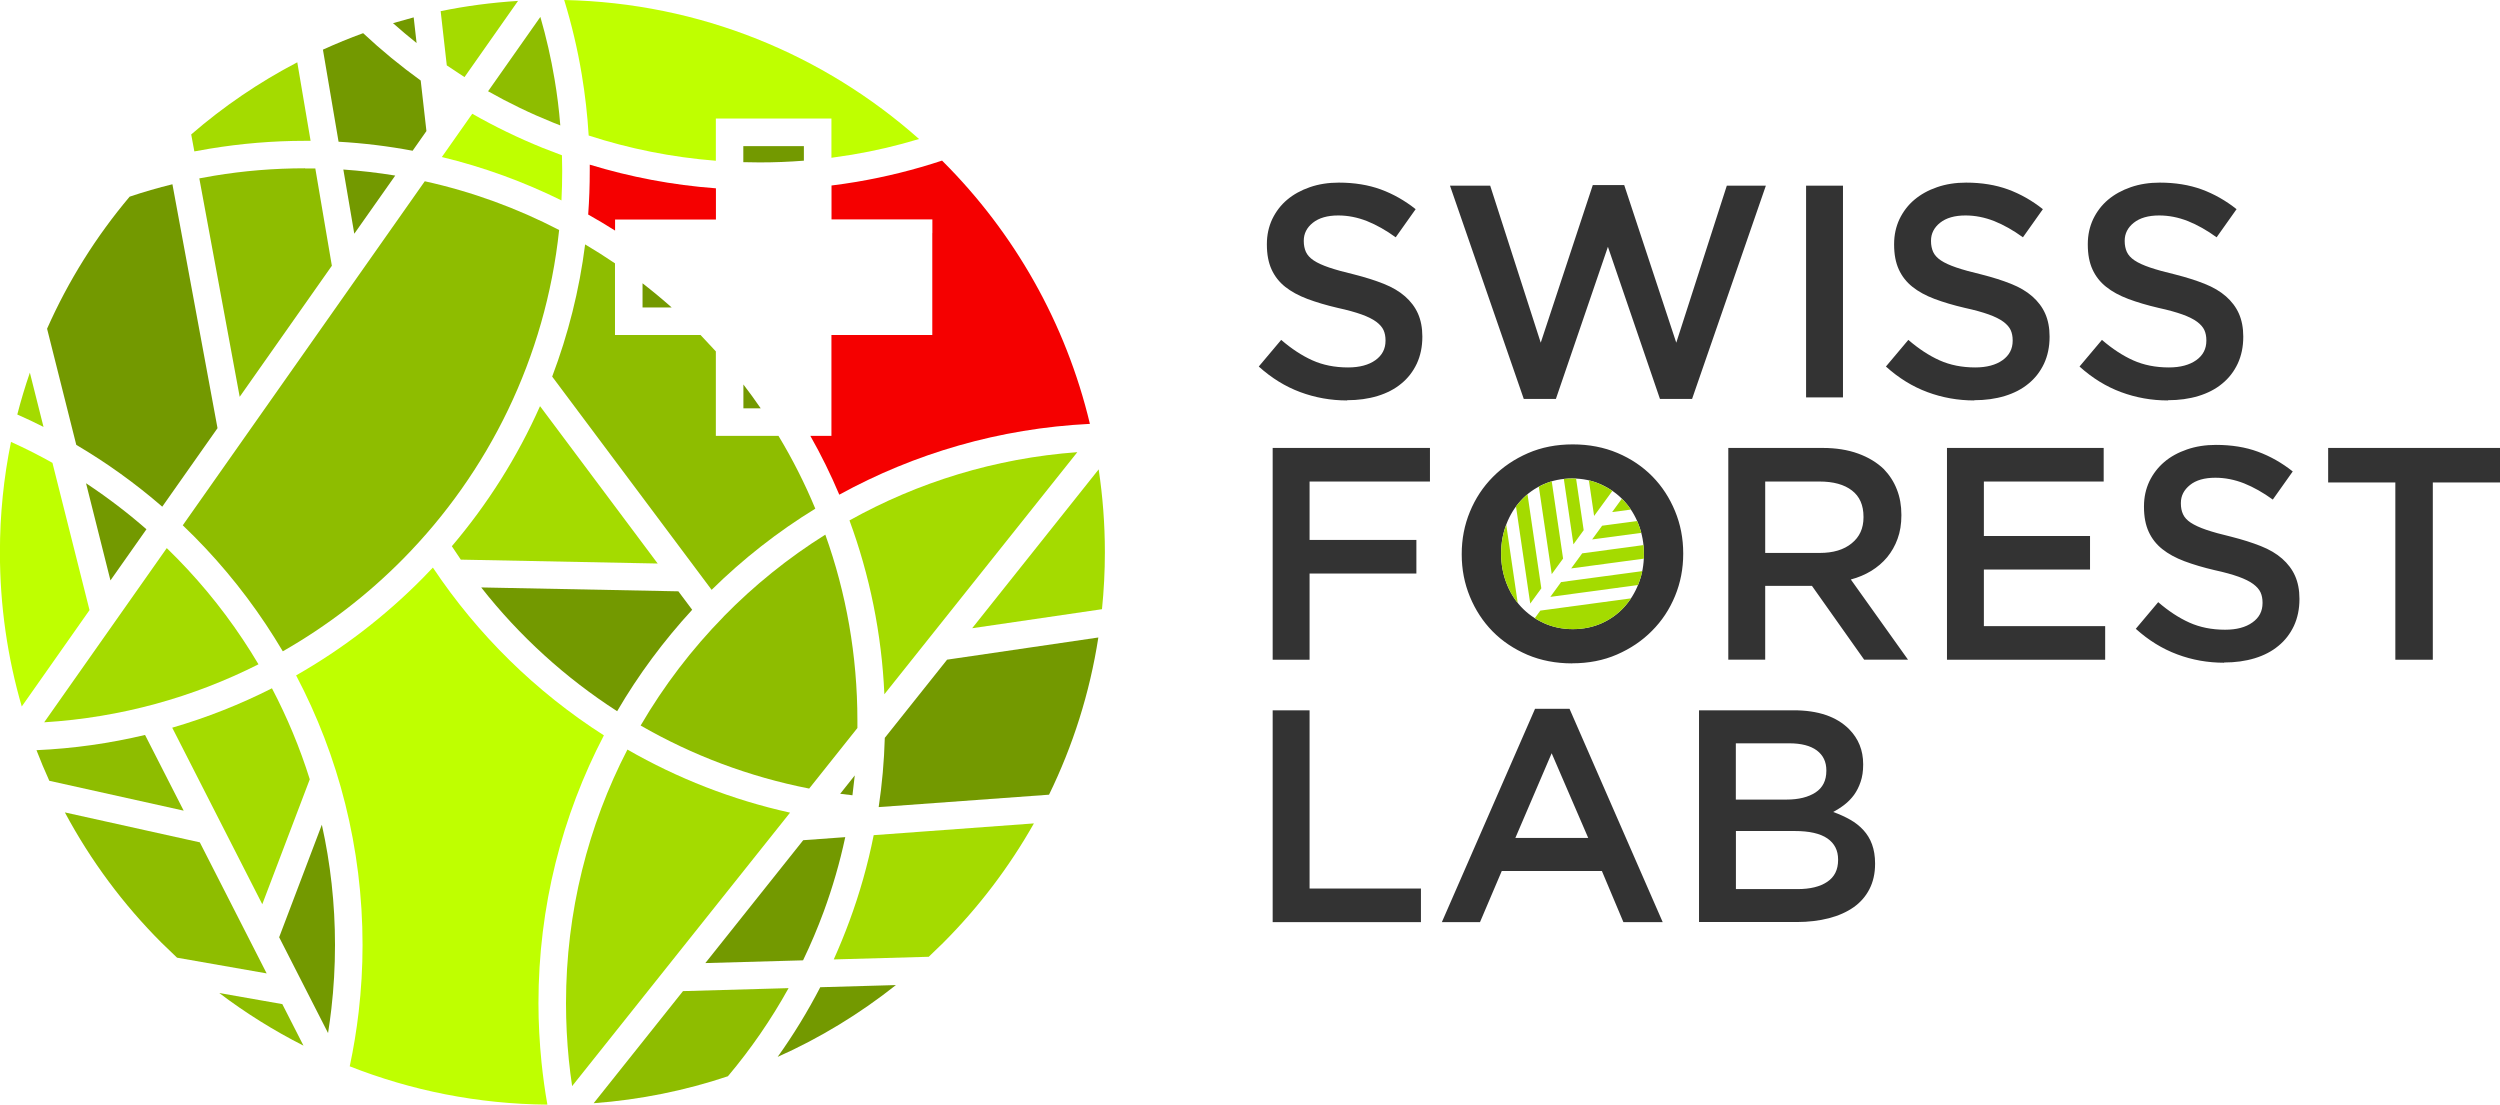 <?xml version="1.0" encoding="UTF-8"?>
<svg xmlns="http://www.w3.org/2000/svg" id="Layer_1" data-name="Layer 1" viewBox="0 0 302.16 133.52">
  <defs>
    <style>
      .cls-1 {
        fill: #a4db00;
      }

      .cls-1, .cls-2, .cls-3, .cls-4, .cls-5, .cls-6 {
        fill-rule: evenodd;
      }

      .cls-2 {
        fill: #8ebd00;
      }

      .cls-3 {
        fill: #f50000;
      }

      .cls-4 {
        fill: #bfff00;
      }

      .cls-5 {
        fill: #739900;
      }

      .cls-6 {
        fill: #333;
      }
    </style>
  </defs>
  <path class="cls-6" d="M162.82,48.4c-1.97,0-3.87-.34-5.67-1.01-1.8-.67-3.47-1.7-5.01-3.09l2.71-3.22c1.24,1.07,2.5,1.9,3.77,2.47,1.26.57,2.71.86,4.31.86,1.39,0,2.5-.3,3.31-.88.81-.58,1.22-1.36,1.22-2.34v-.07c0-.46-.08-.87-.24-1.22-.16-.35-.45-.69-.88-1.01-.43-.32-1.02-.61-1.76-.88-.75-.27-1.72-.54-2.91-.8-1.37-.32-2.58-.68-3.65-1.08-1.06-.4-1.96-.89-2.68-1.46-.72-.57-1.27-1.27-1.65-2.1-.38-.83-.57-1.83-.57-3v-.07c0-1.1.22-2.1.65-3.02.44-.91,1.04-1.7,1.8-2.34.76-.64,1.68-1.15,2.75-1.52,1.07-.37,2.24-.55,3.5-.55,1.88,0,3.57.28,5.06.82,1.5.55,2.91,1.35,4.22,2.39l-2.41,3.4c-1.17-.85-2.33-1.5-3.47-1.96-1.15-.45-2.3-.68-3.47-.68-1.32,0-2.34.3-3.07.88-.73.58-1.1,1.31-1.1,2.16v.07c0,.48.09.92.26,1.3.17.37.48.72.93,1.02.46.31,1.08.59,1.87.86.8.27,1.8.55,3.03.84,1.34.34,2.54.72,3.57,1.13,1.03.41,1.9.92,2.58,1.52.68.6,1.21,1.29,1.56,2.08.35.79.53,1.72.53,2.76v.07c0,1.19-.23,2.27-.67,3.22-.45.95-1.07,1.76-1.87,2.41-.79.66-1.76,1.16-2.87,1.5-1.12.34-2.35.51-3.69.51h0ZM175.25,22.44h4.86l6.11,18.98,6.29-19.05h3.8l6.29,19.05,6.11-18.98h4.72l-8.92,25.78h-3.88l-6.29-18.39-6.29,18.39h-3.88l-8.92-25.78h0ZM218.29,22.44h4.46v25.59h-4.46v-25.59h0ZM238.62,48.4c-1.97,0-3.87-.34-5.67-1.01-1.8-.67-3.47-1.7-5.01-3.09l2.71-3.22c1.24,1.07,2.5,1.9,3.77,2.47,1.27.57,2.71.86,4.31.86,1.39,0,2.5-.3,3.31-.88.81-.58,1.22-1.36,1.22-2.34v-.07c0-.46-.08-.87-.24-1.22-.16-.35-.45-.69-.88-1.01-.43-.32-1.02-.61-1.76-.88-.75-.27-1.72-.54-2.91-.8-1.37-.32-2.58-.68-3.65-1.08-1.06-.4-1.96-.89-2.67-1.46-.72-.57-1.27-1.27-1.65-2.1-.38-.83-.57-1.83-.57-3v-.07c0-1.1.22-2.1.65-3.02.44-.91,1.04-1.7,1.8-2.34.76-.64,1.67-1.15,2.75-1.52,1.07-.37,2.24-.55,3.5-.55,1.88,0,3.57.28,5.06.82,1.5.55,2.91,1.35,4.22,2.39l-2.41,3.4c-1.17-.85-2.33-1.5-3.47-1.96-1.15-.45-2.3-.68-3.47-.68-1.32,0-2.34.3-3.07.88-.73.58-1.1,1.31-1.1,2.16v.07c0,.48.09.92.26,1.3.17.37.48.72.93,1.02.46.31,1.08.59,1.87.86.8.27,1.8.55,3.03.84,1.34.34,2.54.72,3.57,1.13,1.03.41,1.9.92,2.58,1.52.68.6,1.21,1.29,1.56,2.08.35.79.53,1.72.53,2.76v.07c0,1.19-.23,2.27-.67,3.22-.45.95-1.07,1.76-1.87,2.41-.79.66-1.76,1.16-2.87,1.5-1.12.34-2.35.51-3.69.51h0ZM262.02,48.4c-1.97,0-3.87-.34-5.67-1.01-1.8-.67-3.47-1.7-5.01-3.09l2.71-3.22c1.24,1.07,2.5,1.9,3.77,2.47,1.27.57,2.71.86,4.32.86,1.39,0,2.49-.3,3.31-.88.81-.58,1.22-1.36,1.22-2.34v-.07c0-.46-.08-.87-.24-1.22-.16-.35-.45-.69-.88-1.01-.43-.32-1.02-.61-1.76-.88-.75-.27-1.72-.54-2.91-.8-1.37-.32-2.58-.68-3.65-1.08-1.06-.4-1.96-.89-2.67-1.46-.72-.57-1.27-1.27-1.65-2.1-.38-.83-.57-1.83-.57-3v-.07c0-1.1.22-2.1.65-3.02.44-.91,1.04-1.7,1.8-2.34.76-.64,1.68-1.15,2.75-1.52,1.07-.37,2.24-.55,3.5-.55,1.88,0,3.57.28,5.06.82,1.5.55,2.91,1.35,4.22,2.39l-2.41,3.4c-1.17-.85-2.33-1.5-3.47-1.96-1.15-.45-2.3-.68-3.47-.68-1.32,0-2.34.3-3.07.88-.73.58-1.1,1.31-1.1,2.16v.07c0,.48.09.92.26,1.3.17.37.48.72.93,1.02.46.31,1.08.59,1.87.86.8.27,1.8.55,3.03.84,1.34.34,2.54.72,3.57,1.13,1.03.41,1.9.92,2.58,1.52.68.6,1.21,1.29,1.56,2.08.35.79.53,1.72.53,2.76v.07c0,1.19-.23,2.27-.67,3.22-.45.95-1.07,1.76-1.87,2.41-.79.66-1.76,1.16-2.87,1.5-1.12.34-2.35.51-3.69.51h0ZM153.82,54.14h19.01v4.06h-14.55v7.06h12.91v4.06h-12.91v10.42h-4.46v-25.6h0ZM190.1,76.04c1.26,0,2.42-.24,3.48-.71,1.05-.47,1.96-1.12,2.71-1.94.75-.82,1.34-1.77,1.76-2.87.43-1.1.64-2.27.64-3.51v-.07c0-1.24-.21-2.42-.64-3.53-.42-1.11-1.02-2.07-1.78-2.89-.77-.82-1.68-1.47-2.75-1.96-1.07-.49-2.24-.73-3.5-.73s-2.42.24-3.48.71c-1.05.48-1.96,1.12-2.71,1.94-.75.82-1.34,1.77-1.76,2.87-.43,1.1-.64,2.27-.64,3.51v.07c0,1.24.21,2.42.64,3.53.42,1.11,1.02,2.07,1.78,2.89.77.82,1.68,1.47,2.75,1.96,1.07.49,2.24.73,3.5.73h0ZM190.02,80.18c-1.97,0-3.78-.35-5.41-1.04-1.63-.7-3.04-1.64-4.21-2.83-1.17-1.19-2.08-2.59-2.74-4.19-.66-1.6-.99-3.3-.99-5.1v-.07c0-1.8.33-3.5.99-5.1.66-1.6,1.58-3,2.78-4.21,1.2-1.21,2.61-2.16,4.24-2.87,1.63-.71,3.44-1.06,5.41-1.06s3.78.35,5.41,1.04c1.63.69,3.04,1.64,4.21,2.83,1.17,1.19,2.08,2.59,2.74,4.19s.99,3.3.99,5.1v.07c0,1.8-.33,3.5-.99,5.1-.66,1.6-1.58,3-2.78,4.2-1.19,1.21-2.61,2.16-4.24,2.87-1.63.71-3.44,1.06-5.41,1.06h0ZM219.95,66.83c1.61,0,2.9-.38,3.85-1.16.96-.77,1.43-1.82,1.43-3.14v-.07c0-1.4-.46-2.46-1.4-3.18-.93-.72-2.24-1.08-3.92-1.08h-6.56v8.63h6.6ZM208.89,54.14h11.41c1.61,0,3.04.23,4.28.68,1.24.45,2.28,1.08,3.11,1.88.68.71,1.21,1.52,1.57,2.45.37.93.55,1.95.55,3.07v.07c0,1.05-.15,1.99-.46,2.83-.3.84-.73,1.58-1.26,2.23-.54.65-1.18,1.19-1.92,1.65-.74.45-1.57.8-2.47,1.04l6.91,9.69h-5.3l-6.31-8.92h-5.65v8.92h-4.46v-25.6h0ZM235.32,54.14h18.94v4.06h-14.48v6.58h12.83v4.06h-12.83v6.84h14.66v4.06h-19.12v-25.6h0ZM268.82,80.1c-1.97,0-3.86-.33-5.67-1.01-1.8-.67-3.47-1.7-5.01-3.09l2.71-3.22c1.24,1.07,2.5,1.9,3.77,2.47,1.27.57,2.71.86,4.31.86,1.39,0,2.49-.29,3.31-.88.82-.58,1.22-1.36,1.22-2.34v-.07c0-.46-.08-.87-.24-1.22-.16-.35-.45-.69-.88-1.01-.43-.32-1.02-.61-1.76-.88-.75-.27-1.72-.54-2.91-.8-1.37-.32-2.58-.68-3.65-1.08-1.06-.4-1.96-.89-2.67-1.46-.72-.57-1.27-1.27-1.65-2.1-.38-.83-.57-1.83-.57-3v-.07c0-1.1.22-2.1.65-3.02.44-.91,1.04-1.69,1.8-2.34.76-.65,1.68-1.15,2.75-1.52,1.07-.37,2.24-.55,3.5-.55,1.88,0,3.57.27,5.06.82,1.5.55,2.91,1.35,4.22,2.39l-2.41,3.4c-1.17-.85-2.33-1.5-3.47-1.96-1.15-.45-2.3-.68-3.47-.68-1.32,0-2.34.29-3.07.88-.73.59-1.1,1.3-1.1,2.16v.07c0,.49.08.92.26,1.3.17.38.48.72.93,1.02.46.3,1.08.59,1.87.86.8.27,1.8.55,3.03.84,1.34.34,2.54.72,3.57,1.13,1.04.41,1.9.92,2.58,1.52.68.6,1.21,1.29,1.56,2.08.35.79.53,1.71.53,2.76v.07c0,1.19-.23,2.27-.67,3.22-.45.95-1.07,1.76-1.87,2.41-.79.66-1.75,1.16-2.87,1.5-1.12.34-2.35.51-3.69.51h0ZM289.51,58.31h-8.12v-4.17h20.77v4.17h-8.12v21.43h-4.53v-21.43h0ZM153.82,85.85h4.46v21.54h13.46v4.06h-17.92v-25.59h0ZM191.96,101.28l-4.42-10.24-4.39,10.24h8.81ZM185.53,85.67h4.17l11.26,25.78h-4.75l-2.6-6.18h-12.1l-2.63,6.18h-4.61l11.26-25.78h0ZM217.24,107.46c1.54,0,2.74-.29,3.61-.88.87-.58,1.31-1.46,1.31-2.63v-.07c0-1.1-.43-1.94-1.29-2.54-.87-.6-2.19-.9-3.95-.9h-7.11v7.02h7.43ZM215.93,96.64c1.46,0,2.62-.29,3.5-.86.87-.57,1.31-1.44,1.31-2.61v-.07c0-1.02-.38-1.82-1.15-2.4-.77-.57-1.88-.86-3.34-.86h-6.45v6.8h6.12ZM205.34,85.85h11.46c2.94,0,5.17.76,6.68,2.27,1.14,1.15,1.71,2.56,1.71,4.24v.07c0,.77-.1,1.47-.31,2.07-.2.6-.47,1.12-.79,1.57-.33.45-.72.85-1.16,1.19-.44.34-.9.63-1.36.88.75.27,1.43.58,2.05.93.62.35,1.15.77,1.6,1.26.45.49.8,1.06,1.04,1.72.24.66.37,1.43.37,2.3v.07c0,1.14-.23,2.16-.68,3.04-.45.88-1.09,1.61-1.91,2.19-.83.58-1.83,1.03-2.99,1.33-1.17.3-2.47.46-3.87.46h-11.83v-25.59Z"></path>
  <path class="cls-1" d="M198.68,67.51c0-.16.01-.33.01-.49v-.07c0-.36-.02-.72-.05-1.07l-7.41,1-1.33,1.82,8.78-1.18h0ZM198.37,64.4c-.09-.34-.2-.67-.32-.99-.06-.15-.12-.29-.18-.44l-4.23.57-1.21,1.66,5.94-.8h0ZM197.11,61.58c-.25-.38-.53-.73-.84-1.05-.08-.09-.16-.17-.25-.25l-1.17,1.61,2.25-.3h0ZM194.88,59.33l-2.21,3.03-.63-4.3c.51.12,1.01.29,1.49.51.48.22.93.47,1.35.76h0ZM190.5,57.85c-.16,0-.31-.01-.47-.01-.35,0-.69.02-1.02.05l1.16,7.9c.36-.49.82-1.12,1.24-1.71l-.92-6.24h0ZM187.54,58.18c-.34.1-.68.22-1,.37-.19.09-.37.18-.55.27l1.56,10.57,1.37-1.88-1.37-9.33h0ZM184.62,59.74l1.67,11.37-1.34,1.84-1.72-11.73c.19-.26.39-.5.6-.73.25-.27.51-.52.79-.75h0ZM182.05,63.42c-.41,1.08-.62,2.23-.62,3.45v.07c0,1.24.21,2.42.64,3.53.34.9.8,1.71,1.37,2.42l-1.39-9.47h0ZM185.5,74.72c.35.22.71.42,1.1.59,1.07.49,2.24.73,3.5.73s2.42-.24,3.48-.71c1.05-.47,1.96-1.12,2.71-1.94.3-.33.58-.69.84-1.07l-10.96,1.48-.67.92h0ZM197.97,70.71l-10.59,1.43,1.3-1.79,9.81-1.32c-.1.51-.25,1.01-.44,1.49l-.08.19Z"></path>
  <path class="cls-5" d="M50.35,5.2l-.35-3.1-2.5.7c.93.83,1.88,1.62,2.85,2.4Z"></path>
  <path class="cls-5" d="M50.87,9.75c-2.45-1.77-4.78-3.68-6.98-5.74-1.65.6-3.27,1.27-4.86,1.99l1.89,11.13c3.04.17,6.03.54,8.95,1.09l1.67-2.38-.69-6.09Z"></path>
  <path class="cls-1" d="M37.54,17.02l-1.61-9.49c-4.62,2.41-8.92,5.34-12.82,8.72l.38,2.05,1.86-.33c3.77-.62,7.62-.95,11.52-.95h.67Z"></path>
  <path class="cls-2" d="M36.87,20.34c-3.76,0-7.44.31-10.99.9l-1.79.32,4.88,26.4,11.14-15.84-2-11.76h-1.24Z"></path>
  <path class="cls-5" d="M41.5,20.5l1.32,7.75,4.95-7.03c-2.06-.34-4.15-.58-6.27-.73Z"></path>
  <path class="cls-2" d="M51.34,21.91l-29.25,41.58c3.77,3.59,7.13,7.6,10.03,11.95.71,1.07,1.4,2.17,2.06,3.28,5.35-3.05,10.23-6.81,14.53-11.16,10.33-10.46,17.23-24.33,18.87-39.76-5.07-2.63-10.51-4.63-16.23-5.89Z"></path>
  <path class="cls-4" d="M53.41,18.98c5.05,1.22,9.89,2.99,14.45,5.24.06-1.18.09-2.37.09-3.57l-.03-1.88-2.34-.9c-2.94-1.19-5.78-2.57-8.5-4.12l-3.67,5.22Z"></path>
  <path class="cls-1" d="M54,7.9l2.14,1.42L62.61.11c-3.18.2-6.31.61-9.35,1.24l.74,6.55Z"></path>
  <path class="cls-2" d="M65.32,2.03l-6.33,9c2.51,1.42,5.12,2.68,7.82,3.77l.91.36c-.15-1.89-.38-3.75-.69-5.57-.43-2.57-1.01-5.09-1.72-7.55Z"></path>
  <path class="cls-5" d="M26.29,51.75l-5.45-29.48c-1.75.43-3.48.93-5.17,1.5-4.04,4.79-7.41,10.16-9.98,15.96l3.53,14.04c3.69,2.17,7.17,4.68,10.39,7.47l6.68-9.49Z"></path>
  <path class="cls-1" d="M5.26,51.6l-1.65-6.56c-.57,1.66-1.08,3.35-1.52,5.06,1.07.47,2.13.97,3.17,1.5Z"></path>
  <path class="cls-4" d="M6.35,55.95c-1.63-.92-3.3-1.76-5.02-2.54-.88,4.31-1.34,8.78-1.34,13.35,0,6.47.92,12.72,2.64,18.63l8.19-11.65-4.48-17.79Z"></path>
  <path class="cls-5" d="M10.4,58.41l2.95,11.74,4.35-6.18c-2.3-2.01-4.74-3.87-7.3-5.56Z"></path>
  <path class="cls-1" d="M20.16,66.24l-14.82,21.06c9.27-.57,18.03-3.03,25.9-7.01-.61-1.03-1.24-2.03-1.9-3.02-2.66-4-5.75-7.7-9.19-11.03Z"></path>
  <path class="cls-2" d="M17.53,88.83c-4.24,1.01-8.62,1.64-13.12,1.84.48,1.25,1,2.49,1.55,3.7l16.24,3.61-4.67-9.15Z"></path>
  <path class="cls-1" d="M20.82,87.96l10.88,21.33,5.74-15.1c-1.2-3.83-2.74-7.51-4.57-11-3.83,1.94-7.86,3.54-12.05,4.76Z"></path>
  <path class="cls-2" d="M32.23,117.65l-8.08-15.84-16.31-3.62c3.12,5.83,7.07,11.15,11.71,15.78l1.85,1.78,10.83,1.9Z"></path>
  <path class="cls-5" d="M38.9,99.68l-5.16,13.6,5.91,11.58c.15-.97.29-1.95.4-2.93.29-2.51.44-5.09.44-7.72,0-4.99-.55-9.85-1.59-14.53Z"></path>
  <path class="cls-2" d="M34.12,121.36l-7.62-1.34c3.18,2.41,6.59,4.54,10.18,6.36l-2.56-5.02Z"></path>
  <path class="cls-4" d="M43.82,114.21c0,2.72-.16,5.42-.47,8.1-.26,2.22-.62,4.42-1.08,6.57,7.41,2.92,15.46,4.56,23.89,4.63-.3-1.68-.53-3.38-.71-5.1-.24-2.39-.37-4.79-.37-7.17,0-11.67,2.86-22.68,7.91-32.36-8.22-5.25-15.27-12.18-20.67-20.28l-1.25,1.3c-4.52,4.57-9.66,8.53-15.28,11.73,5.13,9.74,8.03,20.83,8.03,32.59Z"></path>
  <path class="cls-1" d="M75.83,90.6c-4.74,9.17-7.42,19.59-7.42,30.64,0,2.35.12,4.64.34,6.85.11,1.07.24,2.12.4,3.18l26.34-33.05c-7-1.55-13.61-4.15-19.65-7.62Z"></path>
  <path class="cls-2" d="M82.55,119.79l-10.8,13.55c5.63-.42,11.07-1.53,16.23-3.26,2.77-3.29,5.23-6.86,7.33-10.65l-12.77.36Z"></path>
  <path class="cls-5" d="M85.25,116.4l11.81-.33c.92-1.91,1.75-3.87,2.49-5.87,1.07-2.91,1.95-5.93,2.61-9.02l-5.08.37-11.83,14.85Z"></path>
  <path class="cls-1" d="M105.6,100.93c-.71,3.58-1.7,7.06-2.94,10.41-.58,1.57-1.21,3.11-1.89,4.62l11.48-.32,1.73-1.67c4.28-4.28,7.98-9.14,10.98-14.45l-19.36,1.42Z"></path>
  <path class="cls-5" d="M108.27,119.06l-9.13.26c-1.52,2.93-3.24,5.75-5.15,8.42,5.13-2.29,9.93-5.22,14.28-8.67Z"></path>
  <path class="cls-1" d="M55.69,67.64l23.8.47-14.22-19.02c-2.74,6.16-6.35,11.86-10.66,16.93l1.08,1.61Z"></path>
  <path class="cls-2" d="M66.74,45.52l19.27,25.77c3.78-3.72,7.98-7.02,12.53-9.81-1.27-3.06-2.76-6-4.45-8.8h-7.57v-10.21l-1.85-1.98h-10.34v-8.66c-1.18-.8-2.38-1.56-3.61-2.29-.7,5.55-2.06,10.9-3.98,15.97Z"></path>
  <path class="cls-5" d="M82,71.47l-23.84-.47c4.6,5.86,10.16,10.92,16.43,14.96,2.58-4.42,5.63-8.52,9.07-12.26l-1.67-2.23Z"></path>
  <path class="cls-2" d="M87.48,74.51c-3.87,3.95-7.25,8.38-10.05,13.18,6.23,3.59,13.09,6.19,20.37,7.62l5.83-7.32v-.89c0-7.89-1.36-15.46-3.88-22.48-4.48,2.81-8.6,6.13-12.28,9.89Z"></path>
  <path class="cls-1" d="M102.67,62.9c2.43,6.59,3.89,13.65,4.22,21.01l23.32-29.26c-9.94.73-19.28,3.64-27.54,8.25Z"></path>
  <path class="cls-1" d="M132.79,56.73l-15.29,19.2,15.69-2.3c.23-2.26.35-4.55.35-6.88,0-3.41-.26-6.75-.75-10.02Z"></path>
  <path class="cls-5" d="M132.75,77.05l-18.28,2.68-7.53,9.45c-.08,2.84-.33,5.63-.74,8.37l20.59-1.5c2.88-5.9,4.92-12.28,5.96-19Z"></path>
  <polygon class="cls-5" points="103.03 96.12 103.31 93.72 101.55 95.94 103.03 96.12"></polygon>
  <path class="cls-5" d="M89.85,49.35h2.09c-.67-.98-1.37-1.94-2.09-2.88v2.88Z"></path>
  <path class="cls-5" d="M77.66,37.16h3.52c-1.14-1.01-2.31-1.98-3.52-2.92v2.92Z"></path>
  <path class="cls-3" d="M112.68,28.18v12.31h-12.19v12.19h-2.55c1.3,2.29,2.47,4.67,3.5,7.11,9.06-4.98,19.34-8.02,30.29-8.56-2.91-12.21-9.16-23.11-17.74-31.69l-.13-.13c-3.35,1.11-6.81,1.97-10.34,2.57-1,.17-2.01.31-3.02.44v4.1h12.19v1.66Z"></path>
  <path class="cls-5" d="M91.81,19.63c1.8,0,3.59-.07,5.35-.21v-1.76h-7.32v1.94l1.97.03Z"></path>
  <path class="cls-4" d="M86.52,14.33h13.97v4.74l2.47-.37c2.77-.46,5.48-1.1,8.12-1.9C99.62,6.63,84.64.34,68.19,0c.9,2.93,1.62,5.95,2.13,9.04.4,2.41.68,4.86.83,7.34,4.9,1.59,10.04,2.63,15.37,3.05v-5.09Z"></path>
  <path class="cls-3" d="M86.52,22.76c-5.26-.39-10.36-1.37-15.24-2.86v.76c0,1.77-.06,3.53-.19,5.27,1.1.62,2.18,1.26,3.25,1.94v-1.34h12.19v-3.76Z"></path>
</svg>
